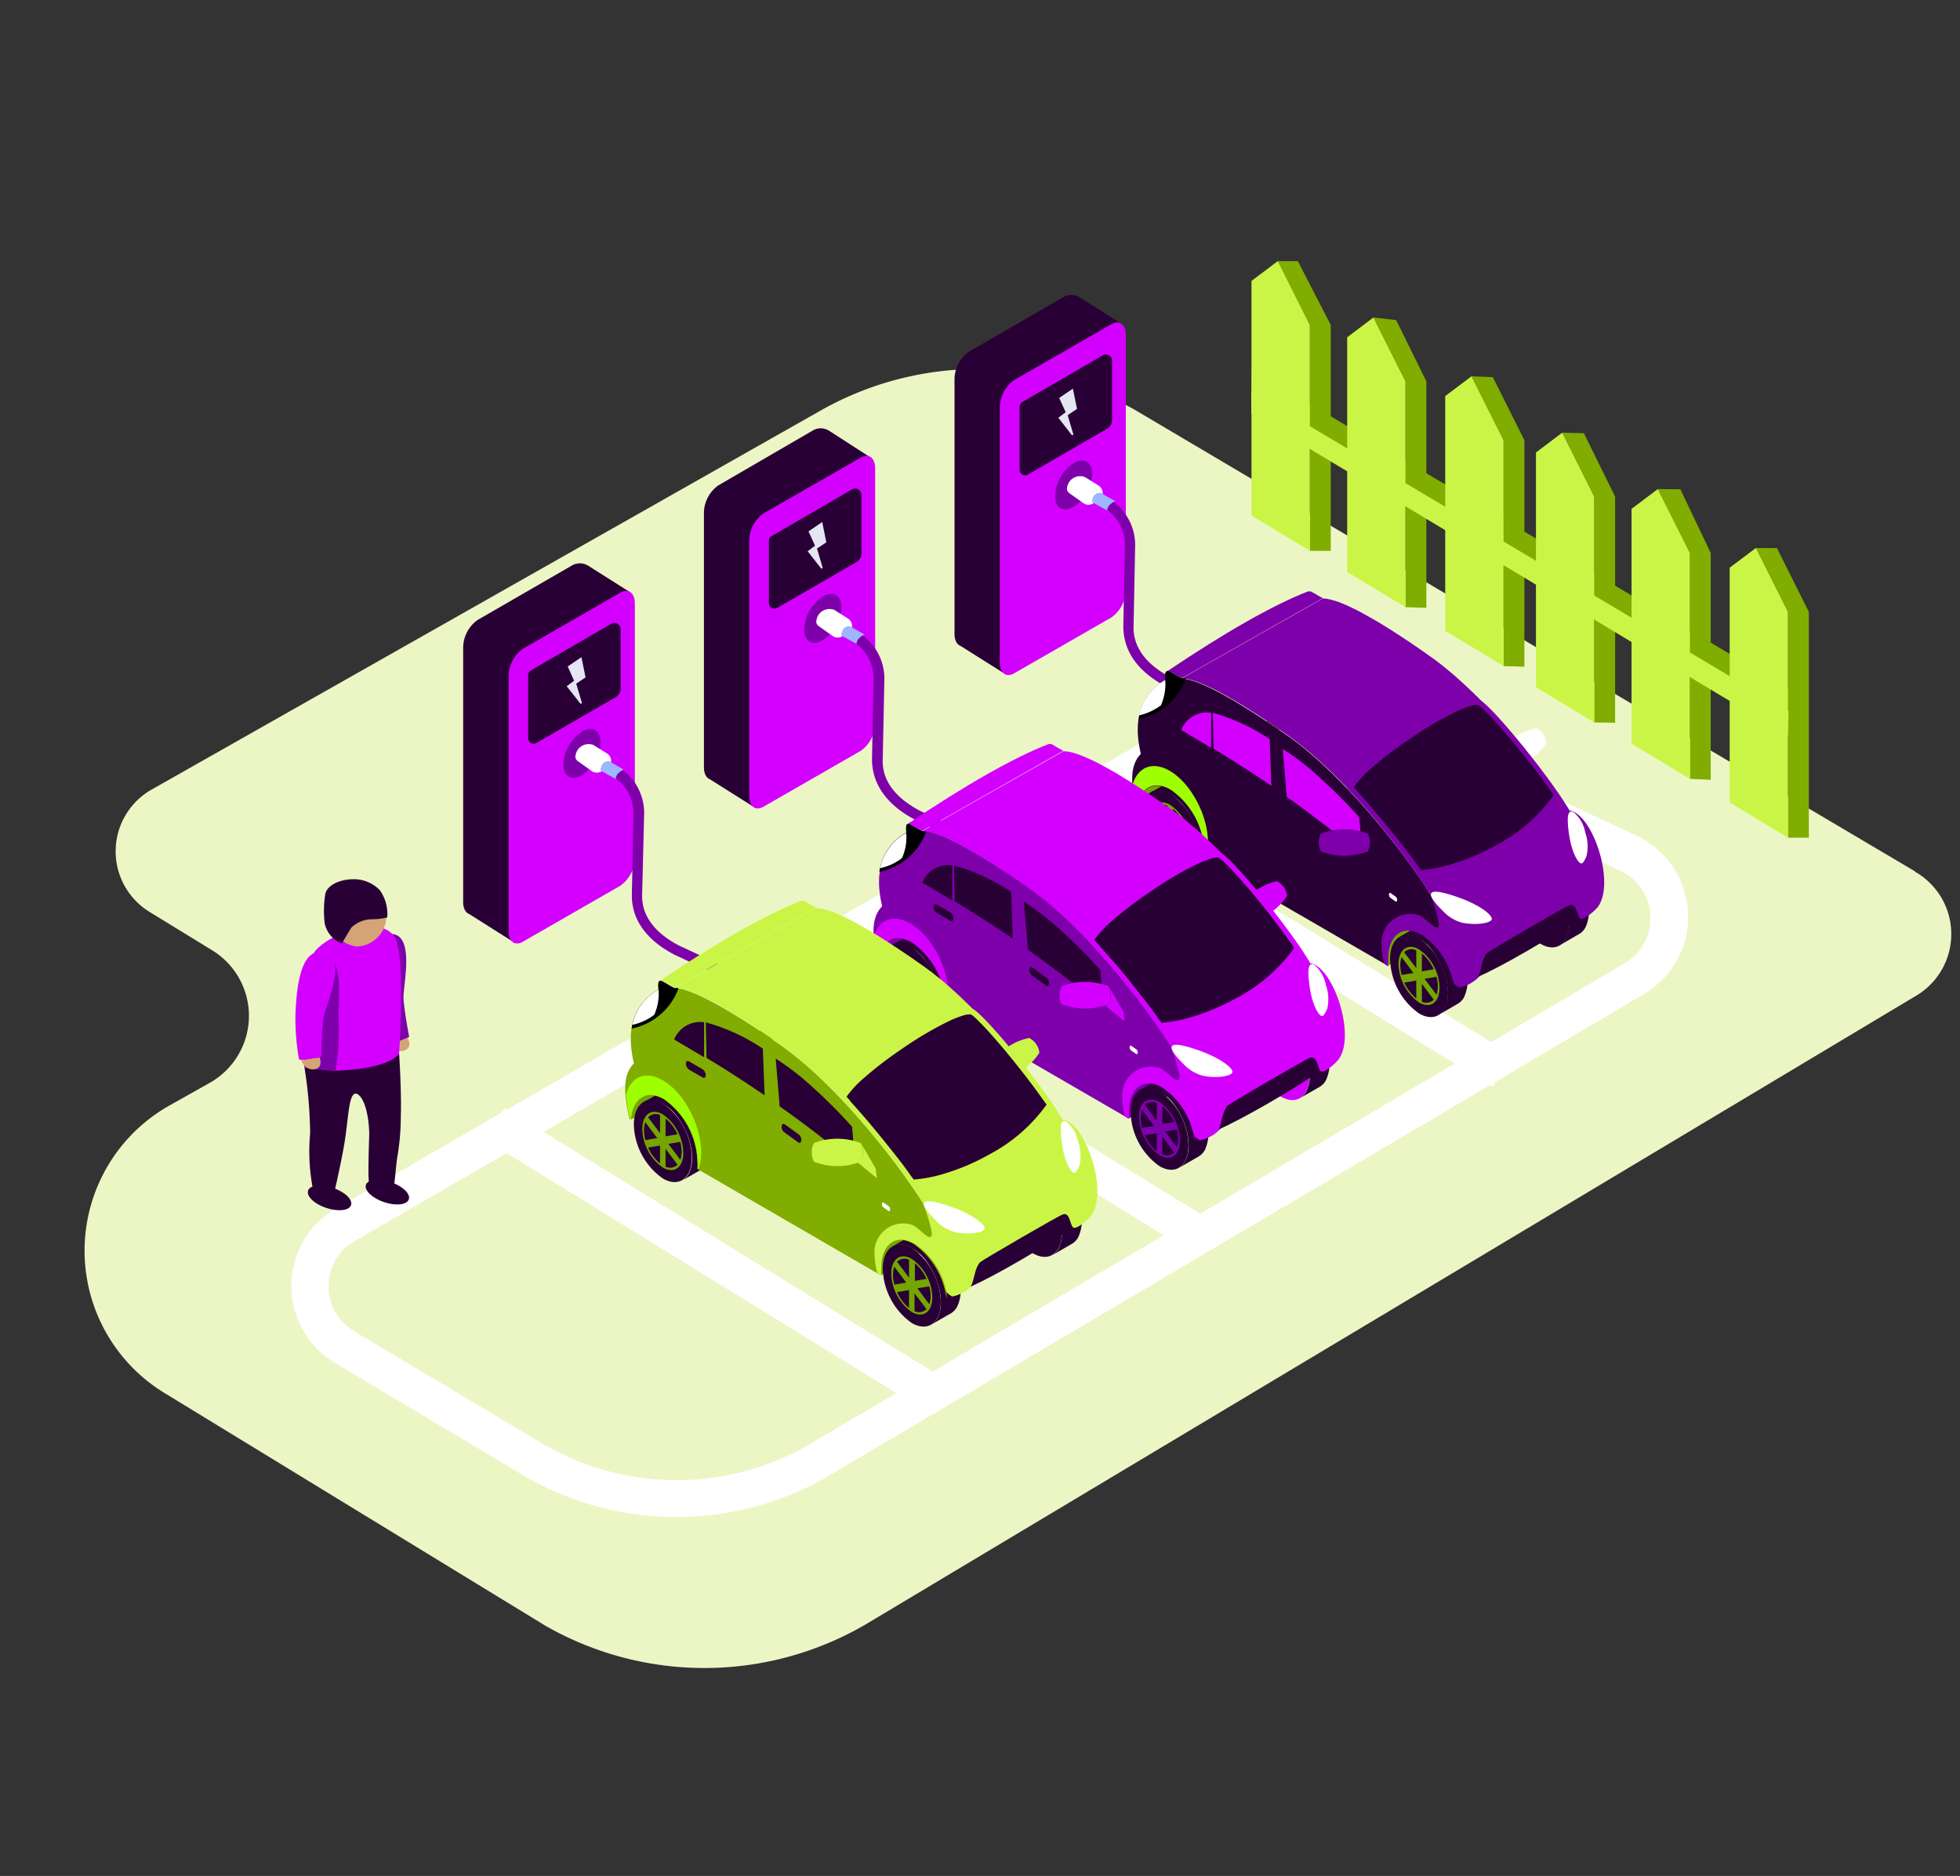 <svg id="Calque_1" data-name="Calque 1" xmlns="http://www.w3.org/2000/svg" viewBox="0 0 209.94 200.95"><rect x="0" y="0" width="209.94" height="200.95" fill="#333333" stroke="none"/><defs><style>.cls-1{fill:#ecf6c5}.cls-11,.cls-2{fill:#fff}.cls-21,.cls-3{fill:#80ad00}.cls-20,.cls-4{fill:#cbf546}.cls-5{fill:#d4a476}.cls-13,.cls-6{fill:#7e00aa}.cls-14,.cls-7{fill:#290035}.cls-18,.cls-8{fill:#d400ff}.cls-9{fill:#9db6fd}.cls-10{fill:#e4e6f3}.cls-11,.cls-12,.cls-13,.cls-14,.cls-15,.cls-16,.cls-17,.cls-18,.cls-19,.cls-20,.cls-21{fill-rule:evenodd}.cls-12{fill:#75a500}.cls-15{fill:#83ae00}.cls-17{fill:#9eff00}.cls-19{fill:#8c00b3}</style></defs><path class="cls-1" d="M205.09 93.32l-83.57-49.44a34.3 34.3 0 0 0-33.45 0l-71.8 40.68A7.61 7.61 0 0 0 16 97.67l6.67 4.09a8.23 8.23 0 0 1-.22 14.24l-4.3 2.42a17.85 17.85 0 0 0-.54 30.79l40.8 24.93a34.28 34.28 0 0 0 34.32-.14l112.48-67.32a7.68 7.68 0 0 0-.12-13.32z"/><path class="cls-2" transform="rotate(-58.37 76.475 134.84)" d="M74.47 107.26h4v55.16h-4z"/><path class="cls-2" transform="rotate(-58.37 106.013 118.5)" d="M104.02 90.92h4v55.16h-4z"/><path class="cls-2" transform="rotate(-58.37 137.443 100.268)" d="M135.45 72.69h4v55.16h-4z"/><path class="cls-2" d="M72.46 162.5A32.27 32.27 0 0 1 56 158l-20.1-12a9.6 9.6 0 0 1 .31-16.68l86.3-49.89a32.38 32.38 0 0 1 29.21-.91l23.57 11a9.6 9.6 0 0 1 .58 17.09l-87.69 51.82a32.29 32.29 0 0 1-15.72 4.07zm-34.53-19.9l20.1 12a28.34 28.34 0 0 0 28.16.41l87.68-51.73a5.61 5.61 0 0 0-.3-10L150 82.18a28.37 28.37 0 0 0-25.55.78l-86.3 49.88a5.6 5.6 0 0 0-.22 9.76z"/><path class="cls-3" d="M134.05 43.15l57.46 34.49.06-3.84-57.52-34.27v3.62z"/><path class="cls-3" d="M142.54 34.81l-3.52-6.83-2.15-.01 3.43 6.84V59l2.24.01v-24.2z"/><path class="cls-4" d="M136.87 27.97l-2.82 2.12v25.14L140.3 59V34.81l-3.43-6.84z"/><path class="cls-3" d="M152.78 40.85l-3.23-6.56-2.44-.28 3.43 6.84v24.19l2.24.07V40.85z"/><path class="cls-4" d="M147.11 34.01l-2.81 2.12v25.14l6.24 3.77V40.85l-3.43-6.84z"/><path class="cls-3" d="M163.28 47.16l-3.38-6.76-2.29-.09 3.44 6.85v24.19l2.23.07V47.16z"/><path class="cls-4" d="M157.61 40.31l-2.81 2.12v25.15l6.25 3.77V47.16l-3.44-6.85z"/><path class="cls-3" d="M173 53.2l-3.35-6.8-2.32-.05 3.43 6.85v24.19l2.24.03V53.2z"/><path class="cls-4" d="M167.33 46.35l-2.81 2.12v25.15l6.24 3.77V53.2l-3.43-6.85z"/><path class="cls-3" d="M183.24 59.24l-3.25-6.83-2.42-.02 3.44 6.85v24.19l2.23.1V59.24z"/><path class="cls-4" d="M177.57 52.39l-2.81 2.12v25.15l6.25 3.77V59.24l-3.44-6.85z"/><path class="cls-3" d="M193.75 65.54l-3.42-6.83-2.25-.01 3.43 6.84v24.19h2.24V65.54z"/><path class="cls-4" d="M188.08 58.7l-2.81 2.11v25.15l6.24 3.77V65.54l-3.43-6.84z"/><path class="cls-4" d="M134.05 44.33l57.46 34.5.06-2.65-57.55-34.27.03 2.42z"/><path class="cls-5" d="M41.78 111.84a1.28 1.28 0 0 0 1.53.69c1-.37.33-1.37.33-1.37z"/><path class="cls-6" d="M42.07 100.06c-3.19-.36-2.11 5.47-1.93 6.91a26.11 26.11 0 0 0 1.37 4.85c.07.26 2.32-.74 2.32-.74s-.51-2.67-.61-4.1c-.09-1.21 1.25-6.65-1.15-6.92z"/><path class="cls-7" d="M33 127.53c.2-.59 1.39-.72 2.66-.29s2.14 1.25 1.94 1.85-1.39.72-2.66.3-2.15-1.26-1.94-1.86zm6.19-.61c.2-.59 1.39-.73 2.66-.3s2.14 1.26 1.94 1.85-1.39.73-2.66.3-2.13-1.26-1.94-1.85z"/><path class="cls-7" d="M42.75 112.87s.27 4 .18 6.75a25.31 25.31 0 0 1-.34 4.11c-.25 1.45-.25 3.37-.62 3.92s-1.5.35-2.42-.93c-.19-.26 0-4.8 0-5.37-.12-3.16-1-4.15-1.41-4.2-.8-.1-.81 2.62-1.22 5.14s-1.28 6.15-1.28 6.15l-2.06-.77a21.08 21.08 0 0 1-.36-6.28 47.66 47.66 0 0 0-.6-7z"/><path class="cls-8" d="M42.21 100.26c1.28 1.66.54 12.61.54 12.61s-.87 1.51-6 1.78a6.27 6.27 0 0 1-4.14-1s-.16-10.08 1.12-11.74 6.65-4.03 8.48-1.65z"/><path class="cls-6" d="M33.43 103.18l1.28-.76c2.08.39 1.56 4.11 1.54 6.41a27.53 27.53 0 0 1-.3 5.84 15.79 15.79 0 0 1-3.36-.33c0-.77-.17-4.86.07-8.11a24.81 24.81 0 0 1 .51-3z"/><path class="cls-5" d="M32.27 113.55a1.3 1.3 0 0 0 1.37 1c1.06-.16.59-1.28.59-1.28z"/><path class="cls-8" d="M34.93 102.07c-3.06-1-3.17 4.92-3.28 6.38a25.57 25.57 0 0 0 .37 5c0 .27 2.42-.26 2.42-.26s0-2.72.22-4.14c.15-1.18 2.56-6.24.27-6.98z"/><path class="cls-5" d="M41.39 98a3.29 3.29 0 0 1-3.17 3.39 3.52 3.52 0 0 1 .23-7A3.28 3.28 0 0 1 41.39 98z"/><path class="cls-7" d="M36.61 101.07l1-1.68a3.24 3.24 0 0 1 2.17-.92 6.66 6.66 0 0 0 1.7-.2 4.44 4.44 0 0 0-.79-2.91 3.9 3.9 0 0 0-2.49-1.17c-1.51-.1-3.2.52-3.37 1.65a11.48 11.48 0 0 0-.05 3.08 3 3 0 0 0 1.83 2.15zm67.17-63.4l10.06-5.81a1.67 1.67 0 0 1 1.82 0l4.43 2.81-4.35 13.28v12.16a3.68 3.68 0 0 1-1.53 2.89L110 65.46l-2.23 6.81-4.88-3.08c-.39-.14-.65-.6-.65-1.29V40.59a3.66 3.66 0 0 1 1.54-2.92z"/><path class="cls-8" d="M108.62 72.13l10.44-6a3.67 3.67 0 0 0 1.53-2.92V35.88c0-1.13-.69-1.65-1.53-1.16l-10.44 6a3.69 3.69 0 0 0-1.53 2.93V71c0 1.09.69 1.61 1.53 1.13z"/><path class="cls-7" d="M110.09 50.84l8.47-4.9a1.11 1.11 0 0 0 .56-1v-6.3a.67.67 0 0 0-1-.58l-8.61 5a.6.6 0 0 0-.3.52v6.74a.6.6 0 0 0 .88.52z"/><path class="cls-6" d="M135.87 78.65l.49-1-11-5.12c-1.83-.95-4-2.66-3.94-5.41l.17-8.81a5.77 5.77 0 0 0-3.47-5.22L116.11 52l-.54 1 2.08 1.09a4.66 4.66 0 0 1 2.84 4.16l-.17 8.82c0 2.65 1.53 4.88 4.57 6.46z"/><path class="cls-6" d="M113 53.13c0 1.29.91 1.81 2 1.16a4.49 4.49 0 0 0 2-3.52c0-1.29-.91-1.81-2-1.16a4.47 4.47 0 0 0-2 3.52z"/><path class="cls-2" d="M117.65 52l-1.42-.89a1.41 1.41 0 0 0-1.93 1.11.57.57 0 0 0 .23.6l1.55 1.1a.9.9 0 0 0 1 0l.59-.32a.94.94 0 0 0-.02-1.6z"/><path class="cls-9" d="M117.89 52.79l1.55.89s-.88.38-.84 1l-1.65-.9s.05-1.07.94-.99z"/><path class="cls-10" d="M113.45 42.63l1.47-1 .44 2.17-1 .67.59 2a.1.1 0 0 1-.18.09l-1.41-1.81.79-.6z"/><path class="cls-11" d="M164.55 78a2 2 0 0 1 .75.65 2 2 0 0 1 .35.93 6.17 6.17 0 0 1-1.8 1.82 6.29 6.29 0 0 1-2.34 1 2 2 0 0 1-.75-.65 2.11 2.11 0 0 1-.35-.93 6.28 6.28 0 0 1 1.8-1.82 6.36 6.36 0 0 1 2.34-1z"/><path class="cls-12" d="M123.15 84.35l15.12-8.57-.12.07-.12.08-.11.09-.11.1-.1.11-.09.11-.09.13-.09.14-.07.14-.07.15-.06.17-.06.17-.05.18-.04.18-.03.2-.03.2-.02.21-15.12 8.57.02-.21.03-.2.03-.2.04-.19.05-.17.06-.18.06-.16.07-.15.08-.15.08-.13.09-.13.09-.11.11-.11.1-.1.11-.09.12-.08.12-.07zm26.64 15.55l15.12-8.57-.13.08-.12.1-.11.1-.11.11-.1.13-.09.13-.09.15-.07.15-.08.16-.06.18-.06.18-.05.19-.04.2-.03.22-.02.21-.01.23-.01.24v.15l.01.05v.19l.01.05v.11l.01.05v.04l.01.06.01.05v.05l-15.12 8.56v-.04l-.01-.06v-.05l-.01-.05v-.05l-.01-.05v-.1l-.01-.05v-.58l.01-.23.03-.22.03-.21.04-.2.05-.19.05-.18.07-.18.07-.16.08-.16.08-.14.1-.13.1-.13.1-.11.11-.1.12-.1.13-.08z"/><path class="cls-13" d="M125 71.92c6.24-4.19 11.32-7.1 15.11-8.57h.29l.13.07.15.08.17.1.19.11.2.12.22.12.24.12-15.11 8.57-.24-.12-.23-.12-.2-.12-.18-.11-.17-.1-.17-.07-.13-.07h-.21z"/><path class="cls-14" d="M123.38 84.82l2.11-1.22a1.56 1.56 0 0 1 .76-.16 2.73 2.73 0 0 1 1.21.38 6.33 6.33 0 0 1 2.2 2.45 8 8 0 0 1 .84 2.53 4.1 4.1 0 0 1-.31 2.54 1.77 1.77 0 0 1-.64.69l-2.11 1.22.1-.07a1.93 1.93 0 0 0 .61-.75 3.82 3.82 0 0 0 .3-1.57 6.71 6.71 0 0 0-.45-2.34 8.24 8.24 0 0 0-1.17-2.14 4.89 4.89 0 0 0-2-1.57 1.91 1.91 0 0 0-1.39 0z"/><path class="cls-14" d="M125.35 85a7.34 7.34 0 0 1 3.1 5.82c0 2.22-1.39 3.22-3.1 2.22a7.31 7.31 0 0 1-3.1-5.81c0-2.23 1.39-3.18 3.1-2.23z"/><path class="cls-12" d="M125.35 86.22c-1.21-.7-2.19 0-2.19 1.57a5.19 5.19 0 0 0 2.19 4.12c1.21.7 2.2 0 2.2-1.57a5.18 5.18 0 0 0-2.2-4.12zm.3.43a4.65 4.65 0 0 1 1.28 1.7l-1.28.22v-1.92zm1.57 2.54a4.19 4.19 0 0 1 .14 1 2.58 2.58 0 0 1-.14.88l-1.28-1.7 1.28-.22zm-.29 2.41a1.11 1.11 0 0 1-1.28.22V89.9l1.28 1.7zm-1.88-.13a4.68 4.68 0 0 1-1.28-1.7l1.28-.21v1.91zm-1.57-2.53a4.26 4.26 0 0 1-.14-1 2.54 2.54 0 0 1 .14-.88l1.28 1.7-1.28.22zm1.57-2.63v1.91l-1.28-1.69a1.12 1.12 0 0 1 1.28-.22z"/><path class="cls-14" d="M165 93.05a7.34 7.34 0 0 1 3.1 5.82c0 2.22-1.39 3.22-3.1 2.23a7.34 7.34 0 0 1-3.1-5.82c-.05-2.22 1.34-3.22 3.1-2.23z"/><path class="cls-15" d="M165 94.23c-1.21-.7-2.2 0-2.2 1.57a5.2 5.2 0 0 0 2.2 4.12c1.21.7 2.19 0 2.19-1.57a5.17 5.17 0 0 0-2.19-4.12zm.3.43a4.65 4.65 0 0 1 1.28 1.7l-1.28.22v-1.92zm1.57 2.54a4.19 4.19 0 0 1 .14 1 2.58 2.58 0 0 1-.14.88l-1.28-1.7 1.28-.22zm-.29 2.41a1.11 1.11 0 0 1-1.28.22v-1.92l1.28 1.7zm-1.88-.13a4.49 4.49 0 0 1-1.28-1.7l1.28-.21v1.91zM163.08 97a4.19 4.19 0 0 1-.14-1 2.58 2.58 0 0 1 .14-.88l1.28 1.7-1.28.22zm1.57-2.63v1.92l-1.28-1.7a1.11 1.11 0 0 1 1.28-.27z"/><path class="cls-15" d="M165 96.61a.85.85 0 0 1 .35.67c0 .25-.15.37-.35.25a.82.82 0 0 1-.36-.66c-.05-.26.11-.37.36-.26zm0-.5a.26.26 0 0 1 .11.21c0 .08-.05.12-.11.08a.27.27 0 0 1-.11-.21c-.05-.08 0-.12.11-.08zm0 1.64a.27.27 0 0 1 .11.21c0 .08-.05.12-.11.08a.26.26 0 0 1-.11-.21c-.05-.08 0-.12.11-.08zm.6-.75v.18c0 .01-.13 0-.16-.14s0-.17 0-.18.13.02.16.14zm-1.1.15v.18c0 .01-.13-.06-.16-.15s0-.16 0-.17.13.05.16.14zm1.1.78h-.16a.25.25 0 0 1 0-.23h.16a.23.23 0 0 1 0 .23zm-1.1-1.45h-.16a.23.23 0 0 1 0-.22c0-.06.1 0 .16 0a.25.25 0 0 1 0 .22zm.75-1.3v1.4l.93-.16a3.58 3.58 0 0 0-.93-1.24zm1.23 2.08l-.94.16.94 1.24a2.08 2.08 0 0 0 .09-.65 3.27 3.27 0 0 0-.09-.75zm-.3 1.89a.87.87 0 0 1-.93.16v-1.4l.93 1.24zm-1.53-.15v-1.4l-.93.16a3.68 3.68 0 0 0 .93 1.24zm-1.23-2.08l.94-.16-.94-1.24a2.06 2.06 0 0 0-.09.64 3.35 3.35 0 0 0 .09.76zm1.23-2v1.4l-.93-1.32a.87.87 0 0 1 .93-.16z"/><path class="cls-14" d="M163 92.83l2.12-1.22a1.65 1.65 0 0 1 .76-.16 2.62 2.62 0 0 1 1.21.39 6.1 6.1 0 0 1 2.19 2.45 8 8 0 0 1 .85 2.52 4.25 4.25 0 0 1-.31 2.54 1.8 1.8 0 0 1-.65.69l-2.11 1.22.11-.07a1.91 1.91 0 0 0 .6-.75 3.67 3.67 0 0 0 .31-1.57 7.2 7.2 0 0 0-.45-2.34 8 8 0 0 0-1.17-2.13 4.84 4.84 0 0 0-2-1.57 1.83 1.83 0 0 0-1.38 0zm-11 7.69a7.33 7.33 0 0 1 3.1 5.82c0 2.22-1.39 3.22-3.1 2.22a7.31 7.31 0 0 1-3.1-5.82c-.02-2.22 1.37-3.21 3.1-2.22z"/><path class="cls-12" d="M152 101.7c-1.21-.71-2.2 0-2.2 1.57a5.21 5.21 0 0 0 2.2 4.12c1.21.7 2.19 0 2.19-1.58a5.17 5.17 0 0 0-2.19-4.11zm.3.43a4.63 4.63 0 0 1 1.27 1.7l-1.27.22v-1.92zm1.57 2.54a4.19 4.19 0 0 1 .14 1 2.58 2.58 0 0 1-.14.88l-1.28-1.7 1.28-.22zm-.3 2.41a1.1 1.1 0 0 1-1.27.22v-1.92l1.27 1.7zm-1.87-.13a4.57 4.57 0 0 1-1.28-1.7l1.28-.21V107zm-1.57-2.54a3.7 3.7 0 0 1-.14-1 2.32 2.32 0 0 1 .14-.88l1.27 1.7-1.27.21zm1.57-2.62v1.91l-1.3-1.7a1.13 1.13 0 0 1 1.28-.21z"/><path class="cls-14" d="M150 100.3l2.11-1.22a1.59 1.59 0 0 1 .77-.16 2.73 2.73 0 0 1 1.21.38 6.23 6.23 0 0 1 2.19 2.45 8 8 0 0 1 .85 2.53 4.25 4.25 0 0 1-.31 2.54 1.8 1.8 0 0 1-.65.69l-2.11 1.22.11-.07a2 2 0 0 0 .6-.75 3.67 3.67 0 0 0 .31-1.57 7.2 7.2 0 0 0-.45-2.34 8.28 8.28 0 0 0-1.18-2.14 4.72 4.72 0 0 0-1.95-1.56 1.83 1.83 0 0 0-1.38 0z"/><path class="cls-13" d="M126.57 72.68l15.11-8.57.21.01.22.02.23.05.25.05.26.08.28.08.29.1.3.12.32.13.32.14.34.16.34.17.36.17.36.19.37.21.38.21.39.22.4.23.4.23.4.25.41.25.42.26.42.27.42.27.43.28.43.29.43.28.43.3.43.29.43.3.43.3.43.31.46.32.46.35.46.36.46.38.47.39.48.41.47.43.47.43.48.45.48.46.48.47.47.49.48.49.48.5.47.51.47.52.47.52.47.53.46.54.46.54.45.55.45.55.44.55.44.55.43.56.42.55.42.56.4.55.4.56.39.55.38.55.37.54.21.31.2.31.19.3.19.3.18.3.18.3.16.29.16.3.16.3.14.29.14.3.14.31.13.31.12.31.11.32.11.32.1.33.09.34.08.34.08.36.07.36.07.37.05.39.05.39.05.41.03.42.03.44.01.31-15.11 8.75v-.04l-.02-.45-.02-.44-.04-.42-.04-.41-.05-.39-.06-.39-.06-.37-.08-.36-.07-.36-.09-.34-.09-.34-.1-.33-.11-.32-.11-.32-.12-.31-.13-.31-.13-.31-.14-.3-.15-.3-.15-.29-.17-.3-.16-.3-.18-.29-.18-.3-.18-.3-.2-.3-.2-.31-.2-.31-.37-.54-.38-.55-.39-.55-.4-.56-.41-.55-.41-.56-.43-.55-.43-.56-.43-.55-.45-.55-.44-.55-.46-.55-.46-.54-.46-.54-.46-.53-.47-.52-.48-.52-.47-.51-.47-.5-.48-.49-.48-.49-.48-.47-.47-.46-.48-.45-.48-.44-.47-.42-.47-.41-.47-.39-.47-.38-.46-.36-.46-.35-.45-.33-.43-.3-.43-.3-.44-.3-.43-.3-.43-.29-.43-.29-.43-.28-.42-.28-.43-.27-.42-.27-.41-.26-.41-.25-.41-.25-.4-.23-.4-.23-.38-.23-.38-.2-.38-.21-.36-.19-.35-.18-.35-.16-.34-.16-.32-.14-.32-.13-.3-.12-.29-.1-.27-.09-.27-.07-.25-.06-.23-.04-.22-.02-.2-.01z"/><path class="cls-14" d="M148.65 103.45L129 92.07a4.31 4.31 0 0 0 0-.74 8.43 8.43 0 0 0-3.58-6.71c-1.87-1.09-3.41-.11-3.57 2.18l-.14-.12c-.47-2.3-.86-4.56.49-5.92-1-4.24.37-6.58 2.61-7.9-.15-1.6.38-.8 1.72-.16 2.09 0 6.94 3 11.53 6.21 4.81 3.41 10.5 9.93 14.39 15.72 2.23 3.33 3.38 5.85 3.24 11.42a8.42 8.42 0 0 0-3.53-5.94c-2-1.15-3.59 0-3.59 2.57a7.31 7.31 0 0 0 0 .8z"/><path class="cls-16" d="M122 77a5.6 5.6 0 0 1 2.88-4.19c-.15-1.6.38-.8 1.72-.16h.39a1 1 0 0 0 0 .1A6.75 6.75 0 0 1 122 77z"/><path class="cls-11" d="M122 76.63a5.61 5.61 0 0 1 2.81-3.79 5.59 5.59 0 0 1-.46 2.71 6.06 6.06 0 0 1-2.35 1.08z"/><path class="cls-17" d="M125.29 82.57c-1.87-1.08-3.44-.39-4 1.53a20.86 20.86 0 0 0 .41 2.56l.11.09c.16-2.28 1.69-3.26 3.57-2.17a8.43 8.43 0 0 1 3.62 6.73 4.31 4.31 0 0 1 0 .74l.09.05a5 5 0 0 0 .3-1.83c.01-2.92-1.83-6.38-4.1-7.7z"/><path class="cls-18" d="M129.73 76.34v3.76l-3.21-1.91a3 3 0 0 1 3.18-1.85zm.26 3.89l-.08-3.87a21 21 0 0 1 6.09 2.82l.18 5c-2.23-1.53-4.52-2.95-6.22-4zm7.41 0a27.91 27.91 0 0 1 2.83 2.07 57.76 57.76 0 0 1 5.35 5.22c.14 1.2.18 2.52.25 3.71a1.48 1.48 0 0 0 0 .21c-2.2-1.73-5.06-4-8-6.08z"/><path class="cls-14" d="M129.58 81.39l-1.47-.85c-.18-.11-.33 0-.33.25a.81.81 0 0 0 .33.63l1.47.84c.18.11.32 0 .32-.24a.76.76 0 0 0-.32-.63zm10.31 7l-1.53-1.11c-.15-.12-.3 0-.32.2a.77.77 0 0 0 .25.62l1.53 1.11c.16.11.3 0 .32-.21a.75.75 0 0 0-.25-.61z"/><path class="cls-11" d="M149.5 96.05l-.53-.38c-.09-.07-.18 0-.19.13a.42.42 0 0 0 .15.37l.53.38c.09.06.18 0 .19-.13a.44.44 0 0 0-.15-.37z"/><path class="cls-13" d="M153.09 95.53a18.66 18.66 0 0 1 .91 2.79c.36 1.33-.12 1.25-1 .45a8 8 0 0 0-.9-.69 3.08 3.08 0 0 0-4.12 3 8.29 8.29 0 0 0 .3 2.18l.42.25a7.31 7.31 0 0 1 0-.8c0-2.57 1.61-3.72 3.59-2.57a8 8 0 0 1 3.19 4.4c.27.83.09.76.78 1.23a.11.11 0 0 0 .08 0 4 4 0 0 0 2.09-1.14c.3-.5.34-2 1-2.56.23-.22 8.61-5.07 8.84-5.11.63-.12.67 1.28 1 1.44s1.26-.58 1.73-1.08c2.13-2.28-.22-9.79-2.73-10.47-.67-.18-15.74 7.47-15.18 8.68z"/><path class="cls-14" d="M158.3 104.65c1.21-.54 3.11-1.53 5.25-2.77s4.4-2.64 5.61-3.5c0 0 .11.07 0 0s-.33-1.56-1-1.44c-.23 0-8.61 4.89-8.84 5.11-.63.61-.67 2.06-1 2.56z"/><path class="cls-13" d="M144.31 84.43A76.78 76.78 0 0 1 153 95.49c4.46.73 13.44-3.68 15.09-8.68-1.65-3-7.83-10.69-9.49-11.78s-12.96 6.46-14.29 9.4z"/><path class="cls-14" d="M145 84.33a11.67 11.67 0 0 1 1.93-2.07 41 41 0 0 1 3.92-3 38.18 38.18 0 0 1 4.84-2.89 10.72 10.72 0 0 1 1.82-.75 2.35 2.35 0 0 1 .82-.11 6.46 6.46 0 0 1 .84.73c.44.43.86.89 1.27 1.35a80.22 80.22 0 0 1 3.12 3.74c.83 1 1.65 2.13 2.43 3.22l.43.62a17.61 17.61 0 0 1-6.12 5.34 23.33 23.33 0 0 1-5.32 2.2 14.51 14.51 0 0 1-2.79.49l-.27-.38c-.68-1-1.39-1.88-2.11-2.8q-1.52-1.92-3.12-3.78c-.4-.46-.8-.92-1.21-1.37z"/><path class="cls-11" d="M154.57 97.6c-2.66-2.61-.8-2.34 1.65-1.47 2.28.8 3.62 1.88 3.57 2.32s-1.74.71-3.25.37a4.37 4.37 0 0 1-1.97-1.22zM168.55 87c-.71-.34-.71.7-.5 2.29.27 2 1 3.23 1.35 3.2.14 0 .35-.33.54-.79a4.6 4.6 0 0 0-.14-2.53 3.68 3.68 0 0 0-1.25-2.17z"/><path class="cls-13" d="M141.5 89.29a2 2 0 0 0 0 1.92 7 7 0 0 0 5 0 2 2 0 0 0 0-1.92 7 7 0 0 0-5 0z"/><path class="cls-14" d="M146.54 89.29l1.57 2.71.14 1.06-2.07-1.72a3 3 0 0 0 .36-.14 2 2 0 0 0 0-1.92z"/><path class="cls-7" d="M76.93 52L87 46.15a1.67 1.67 0 0 1 1.82 0L93.24 49l-4.35 13.23V74.4a3.68 3.68 0 0 1-1.53 2.92l-4.2 2.42-2.23 6.82-4.88-3.08c-.39-.14-.65-.6-.65-1.29V54.88A3.67 3.67 0 0 1 76.93 52z"/><path class="cls-8" d="M81.77 86.42l10.44-6a3.67 3.67 0 0 0 1.53-2.92V50.16c0-1.12-.69-1.64-1.53-1.15L81.77 55a3.68 3.68 0 0 0-1.52 3v27.26c0 1.12.68 1.64 1.52 1.16z"/><path class="cls-7" d="M83.24 65.12l8.47-4.89a1.11 1.11 0 0 0 .56-1V53a.67.67 0 0 0-1-.58l-8.61 5a.58.58 0 0 0-.3.51v6.75a.59.59 0 0 0 .88.44z"/><path class="cls-6" d="M109 92.94l.49-1-11-5.11c-1.83-1-4-2.66-3.94-5.41l.18-8.82a5.79 5.79 0 0 0-3.48-5.21l-2.06-1.09-.54 1 2.08 1.08a4.68 4.68 0 0 1 2.84 4.17l-.17 8.82C93.42 84 95 86.23 98 87.8z"/><path class="cls-6" d="M86.13 67.41c0 1.3.91 1.82 2 1.17a4.52 4.52 0 0 0 2-3.52c0-1.29-.92-1.81-2-1.16a4.47 4.47 0 0 0-2 3.51z"/><path class="cls-2" d="M90.8 66.24l-1.42-.9a1.41 1.41 0 0 0-1.93 1.12.57.57 0 0 0 .23.6l1.55 1.1a1 1 0 0 0 1 0l.6-.33a.93.93 0 0 0-.03-1.59z"/><path class="cls-9" d="M91.05 67.08l1.54.89s-.88.38-.84 1l-1.65-.9s.02-1.07.95-.99z"/><path class="cls-10" d="M86.6 56.92l1.47-1 .44 2.17-1 .67.59 2a.1.1 0 0 1-.18.09l-1.41-1.8.79-.6z"/><path class="cls-7" d="M51.14 66.42l10.06-5.81a1.69 1.69 0 0 1 1.82 0l4.43 2.8L63.1 76.7v12.16a3.67 3.67 0 0 1-1.53 2.92l-4.2 2.43-2.23 6.79-4.88-3.09c-.39-.14-.65-.6-.65-1.29V69.35a3.69 3.69 0 0 1 1.53-2.93z"/><path class="cls-8" d="M56 100.88l10.44-6A3.68 3.68 0 0 0 68 91.94V64.63c0-1.12-.69-1.64-1.53-1.16L56 69.5a3.66 3.66 0 0 0-1.52 2.92v27.31c-.02 1.12.66 1.64 1.52 1.15z"/><path class="cls-7" d="M57.45 79.59l8.47-4.89a1.11 1.11 0 0 0 .56-1v-6.3a.68.68 0 0 0-1-.59l-8.61 5a.57.57 0 0 0-.3.51v6.75a.59.59 0 0 0 .88.52z"/><path class="cls-6" d="M83.23 107.4l.49-1-11-5.12c-1.83-.95-4-2.66-3.94-5.4L69 87a5.82 5.82 0 0 0-3.48-5.22l-2.06-1.08-.54 1L65 82.83A4.67 4.67 0 0 1 67.85 87l-.17 8.82c-.05 2.64 1.53 4.87 4.57 6.45z"/><path class="cls-6" d="M60.34 81.88c0 1.29.91 1.81 2 1.16a4.46 4.46 0 0 0 2-3.51c0-1.3-.91-1.82-2-1.17a4.49 4.49 0 0 0-2 3.52z"/><path class="cls-2" d="M65 80.7l-1.42-.89a1.41 1.41 0 0 0-1.93 1.11.56.56 0 0 0 .23.6l1.55 1.11a1 1 0 0 0 1 0l.6-.33a.94.94 0 0 0-.03-1.6z"/><path class="cls-9" d="M65.26 81.54l1.54.9s-.88.37-.84 1l-1.65-.9s.02-1.07.95-1z"/><path class="cls-10" d="M60.81 71.39l1.47-1 .44 2.17-1 .67.59 2a.1.1 0 0 1-.18.09l-1.43-1.81.79-.59z"/><path class="cls-18" d="M136.77 94.39a2 2 0 0 1 .75.65 2 2 0 0 1 .35.93 7 7 0 0 1-4.14 2.87 2.13 2.13 0 0 1-.75-.65 2.16 2.16 0 0 1-.35-.93 6 6 0 0 1 1.81-1.82 6.26 6.26 0 0 1 2.33-1.05z"/><path class="cls-13" d="M95.38 100.71l15.11-8.57-.12.07-.12.08-.11.09-.11.1-.1.1-.09.12-.09.13-.08.13-.08.15-.07.15-.06.16-.06.17-.05.18-.04.19-.03.19-.03.21-.02.21-15.12 8.57.02-.21.03-.21.03-.19.04-.19.05-.18.06-.17.06-.16.07-.15.08-.15.08-.13.09-.13.1-.12.1-.1.1-.1.12-.09.11-.08.13-.07zm26.63 15.55l15.12-8.57-.13.08-.12.09-.11.11-.11.11-.1.12-.09.14-.09.14-.07.16-.08.16-.06.17-.06.19-.05.19-.03.2-.04.21-.02.22-.01.23-.01.23v.15l.01.05v.15l.01.05v.1l.01.05v.05l.01.05v.05l.01.05v.05l-15.11 8.57-.01-.05-.01-.05v-.05l-.01-.05v-.1l-.01-.05v-.05l-.01-.05v-.58l.01-.23.03-.22.03-.21.04-.2.05-.19.05-.19.07-.17.07-.16.08-.16.08-.14.1-.14.1-.12.1-.12.12-.1.12-.09.12-.08z"/><path class="cls-18" d="M97.2 88.27c6.24-4.19 11.32-7.09 15.11-8.57h.29l.14.06.15.09.16.1.19.11.2.12.22.12.24.12L98.79 89l-.24-.12-.22-.12-.21-.12-.18-.11-.17-.1-.15-.09-.13-.06h-.21z"/><path class="cls-14" d="M95.6 101.17l2.11-1.17a1.57 1.57 0 0 1 .77-.16 2.57 2.57 0 0 1 1.2.38 6.33 6.33 0 0 1 2.2 2.45 8.05 8.05 0 0 1 .84 2.52 4.13 4.13 0 0 1-.31 2.55 1.84 1.84 0 0 1-.64.69l-2.11 1.22.11-.07a2 2 0 0 0 .6-.76 3.77 3.77 0 0 0 .3-1.56 7 7 0 0 0-.44-2.35 8.38 8.38 0 0 0-1.18-2.13 4.83 4.83 0 0 0-2-1.57 1.93 1.93 0 0 0-1.38 0z"/><path class="cls-14" d="M97.57 101.4a7.3 7.3 0 0 1 3.1 5.82c0 2.22-1.38 3.21-3.1 2.22a7.33 7.33 0 0 1-3.1-5.82c0-2.22 1.39-3.21 3.1-2.22z"/><path class="cls-13" d="M97.57 102.58c-1.21-.71-2.19 0-2.19 1.57a5.2 5.2 0 0 0 2.19 4.12c1.21.7 2.2 0 2.2-1.58a5.18 5.18 0 0 0-2.2-4.11zm.3.43a4.57 4.57 0 0 1 1.28 1.7l-1.28.22V103zm1.58 2.54a4.19 4.19 0 0 1 .14 1 2.48 2.48 0 0 1-.14.87l-1.28-1.7 1.28-.21zm-.3 2.41a1.13 1.13 0 0 1-1.28.21v-1.91l1.28 1.7zm-1.88-.13a4.55 4.55 0 0 1-1.27-1.7l1.27-.21v1.91zm-1.57-2.54a4.19 4.19 0 0 1-.14-1 2.52 2.52 0 0 1 .14-.87l1.28 1.7-1.28.21zm1.57-2.62v1.91l-1.27-1.7a1.11 1.11 0 0 1 1.27-.21z"/><path class="cls-18" d="M137.17 109.41a7.33 7.33 0 0 1 3.1 5.82c0 2.22-1.39 3.22-3.1 2.22a7.33 7.33 0 0 1-3.1-5.82c0-2.22 1.39-3.21 3.1-2.22z"/><path class="cls-19" d="M137.17 110.59c-1.21-.71-2.19 0-2.19 1.57a5.2 5.2 0 0 0 2.19 4.12c1.21.7 2.2 0 2.2-1.58a5.18 5.18 0 0 0-2.2-4.11zm.3.43a4.57 4.57 0 0 1 1.28 1.7l-1.28.22V111zm1.57 2.54a4.19 4.19 0 0 1 .14 1 2.48 2.48 0 0 1-.14.87l-1.28-1.69 1.28-.22zm-.29 2.41a1.13 1.13 0 0 1-1.28.21v-1.91l1.28 1.7zm-1.88-.13a4.57 4.57 0 0 1-1.28-1.7l1.28-.21v1.91zm-1.57-2.54a4.19 4.19 0 0 1-.14-1 2.52 2.52 0 0 1 .14-.87l1.28 1.7-1.28.21zm1.57-2.62v1.91l-1.28-1.7a1.13 1.13 0 0 1 1.28-.21z"/><path class="cls-19" d="M137.17 113a.83.83 0 0 1 .36.67c0 .25-.16.36-.36.25a.81.81 0 0 1-.35-.66c0-.26.18-.4.35-.26zm0-.54a.28.28 0 0 1 .11.22c0 .08-.05.11-.11.08a.28.28 0 0 1-.11-.22c0-.08.05-.11.11-.08zm0 1.65a.26.26 0 0 1 .11.21c0 .08-.05.12-.11.08a.27.27 0 0 1-.11-.21c0-.08.05-.12.11-.08zm.65-.79v.18c0 .01-.13-.06-.16-.14s0-.17 0-.18.13.05.16.14zm-1.1.19v.17c0 .01-.13-.05-.16-.14s0-.17 0-.18.13.06.16.15zm1.1.78h-.16a.23.23 0 0 1 0-.22h.16a.23.23 0 0 1 0 .22zm-1.1-1.46h-.15a.24.24 0 0 1 0-.23h.16a.23.23 0 0 1-.01.23zm.75-1.29v1.4l.93-.16a3.49 3.49 0 0 0-.93-1.24zm1.23 2.08l-.94.16.94 1.24a2.13 2.13 0 0 0 .09-.65 3.27 3.27 0 0 0-.09-.75zm-.3 1.89a.87.87 0 0 1-.93.16v-1.4l.93 1.24zm-1.53-.18v-1.4l-.93.15a3.62 3.62 0 0 0 .93 1.25zm-1.23-2.09l.94-.15-.94-1.24a2.06 2.06 0 0 0-.09.64 3.2 3.2 0 0 0 .09.75zm1.23-2v1.4l-.93-1.24a.89.89 0 0 1 .93-.21z"/><path class="cls-14" d="M135.21 109.19l2.12-1.22a1.53 1.53 0 0 1 .76-.16 2.61 2.61 0 0 1 1.21.38 6.23 6.23 0 0 1 2.19 2.45 7.8 7.8 0 0 1 .85 2.53 4.26 4.26 0 0 1-.31 2.54 1.85 1.85 0 0 1-.64.69l-2.12 1.22.11-.07a1.91 1.91 0 0 0 .6-.75 3.67 3.67 0 0 0 .31-1.57 7.31 7.31 0 0 0-.45-2.35 8.35 8.35 0 0 0-1.17-2.13 5 5 0 0 0-1.95-1.57 2 2 0 0 0-1.39-.05zm-11.01 7.69a7.33 7.33 0 0 1 3.1 5.82c0 2.22-1.39 3.21-3.1 2.22a7.33 7.33 0 0 1-3.1-5.82c0-2.22 1.39-3.21 3.1-2.22z"/><path class="cls-13" d="M124.2 118.05c-1.21-.7-2.2 0-2.2 1.58a5.18 5.18 0 0 0 2.2 4.11c1.21.71 2.19 0 2.19-1.57a5.2 5.2 0 0 0-2.19-4.12zm.3.44a4.57 4.57 0 0 1 1.28 1.7l-1.28.21v-1.91zm1.57 2.54a4.19 4.19 0 0 1 .14 1 2.52 2.52 0 0 1-.14.87l-1.28-1.7 1.28-.21zm-.29 2.41a1.13 1.13 0 0 1-1.28.21v-1.91l1.28 1.7zm-1.88-.13a4.57 4.57 0 0 1-1.28-1.7l1.28-.22v1.92zm-1.57-2.54a4.19 4.19 0 0 1-.14-1 2.48 2.48 0 0 1 .14-.87l1.28 1.7-1.28.21zm1.57-2.62v1.91l-1.28-1.7a1.13 1.13 0 0 1 1.28-.21z"/><path class="cls-14" d="M122.24 116.65l2.12-1.21a1.53 1.53 0 0 1 .76-.16 2.61 2.61 0 0 1 1.21.38 6.23 6.23 0 0 1 2.19 2.45 8.07 8.07 0 0 1 .85 2.52 4.28 4.28 0 0 1-.31 2.55 1.87 1.87 0 0 1-.65.69l-2.11 1.22.11-.07a2 2 0 0 0 .6-.76 3.63 3.63 0 0 0 .31-1.56 7.26 7.26 0 0 0-.45-2.35 8.35 8.35 0 0 0-1.17-2.13 4.92 4.92 0 0 0-2-1.57 1.93 1.93 0 0 0-1.38-.05z"/><path class="cls-18" d="M98.79 89.04l15.12-8.57.2.01.22.02.23.04.25.06.27.07.27.09.29.1.3.12.32.13.32.14.34.16.34.16.36.18.36.19.37.2.38.21.39.22.4.23.4.24.4.25.41.25.42.26.42.27.42.27.43.28.43.28.43.29.43.29.43.3.43.3.43.3.44.3.45.33.46.35.46.36.47.38.46.39.48.41.47.42.47.44.48.45.48.46.48.47.48.49.47.49.48.5.47.51.47.52.47.52.47.53.46.54.46.54.45.55.45.55.44.55.44.55.43.56.42.55.42.56.41.55.4.56.38.55.38.55.37.54.21.31.2.31.19.3.19.3.18.3.18.29.16.3.16.3.16.29.14.3.15.3.13.31.13.3.12.32.11.31.11.33.1.33.09.34.08.34.08.35.07.37.07.37.05.38.06.4.04.41.03.42.03.43.01.31-15.11 8.76v-.05l-.02-.45-.02-.43-.04-.42-.04-.41-.05-.4-.06-.38-.06-.37-.07-.37-.08-.35-.09-.35-.09-.33-.1-.33-.11-.33-.11-.32-.12-.31-.13-.3-.13-.31-.14-.3-.15-.3-.15-.3-.16-.29-.17-.3-.18-.3-.18-.29-.18-.3-.2-.31-.2-.3-.2-.31-.37-.55-.38-.54-.39-.56-.4-.55-.41-.55-.41-.56-.43-.56-.43-.55-.43-.55-.45-.56-.44-.55-.46-.54-.46-.54-.46-.54-.46-.53-.47-.52-.47-.52-.48-.51-.47-.5-.48-.5-.48-.48-.48-.47-.47-.46-.48-.45-.48-.44-.47-.42-.47-.41-.47-.39-.47-.38-.46-.37-.46-.34-.45-.33-.43-.3-.43-.3-.43-.3-.44-.3-.43-.29-.43-.29-.43-.28-.42-.28-.43-.27-.42-.27-.41-.26-.41-.25-.41-.25-.4-.24-.39-.23-.39-.22-.38-.21-.38-.2-.36-.19-.35-.18-.35-.17-.33-.15-.33-.14-.31-.13-.3-.12-.3-.1-.27-.09-.27-.07-.24-.06-.24-.04-.22-.02-.2-.01z"/><path class="cls-13" d="M120.87 119.8l-19.64-11.38a4.38 4.38 0 0 0 .05-.74 8.46 8.46 0 0 0-3.6-6.68c-1.87-1.08-3.41-.1-3.57 2.19L94 103c-.46-2.3-.86-4.56.49-5.92-1-4.24.37-6.58 2.61-7.9-.15-1.61.39-.81 1.72-.16 2.09 0 6.95 3 11.53 6.21 4.81 3.4 10.5 9.93 14.39 15.72 2.23 3.33 3.38 5.85 3.24 11.42a8.42 8.42 0 0 0-3.53-5.94c-2-1.15-3.58 0-3.58 2.56a5.37 5.37 0 0 0 0 .8z"/><path class="cls-16" d="M94.19 93.39a5.6 5.6 0 0 1 2.88-4.19c-.15-1.61.39-.81 1.72-.16h.39v.09a6.74 6.74 0 0 1-4.99 4.26z"/><path class="cls-11" d="M94.26 93a5.64 5.64 0 0 1 2.81-3.78 5.43 5.43 0 0 1-.46 2.7A5.78 5.78 0 0 1 94.26 93z"/><path class="cls-18" d="M97.51 98.93c-1.87-1.08-3.44-.39-4 1.52A22.77 22.77 0 0 0 94 103l.11.09c.16-2.29 1.69-3.26 3.57-2.18a8.46 8.46 0 0 1 3.58 6.72 4.38 4.38 0 0 1-.05.74l.1.06a5.24 5.24 0 0 0 .29-1.83c.02-2.9-1.82-6.35-4.09-7.67z"/><path class="cls-14" d="M102 92.7v3.76c-1.3-.79-3-1.79-3.21-1.91A3 3 0 0 1 102 92.7zm.26 3.89l-.08-3.88a21 21 0 0 1 6.12 2.83l.18 5c-2.22-1.52-4.52-2.94-6.22-4zm7.41 0a30 30 0 0 1 2.83 2.07 56.6 56.6 0 0 1 5.35 5.23c.14 1.19.18 2.52.25 3.71a1.48 1.48 0 0 0 0 .21c-2.2-1.74-5.06-4-8-6.08zm-7.87 1.15l-1.47-.85c-.18-.1-.33 0-.33.25a.78.78 0 0 0 .33.63l1.47.85c.18.11.32 0 .32-.25a.8.8 0 0 0-.32-.63zm10.31 7.01l-1.52-1.11c-.16-.12-.31 0-.33.2a.77.77 0 0 0 .25.63l1.53 1.1c.16.12.3 0 .32-.2a.75.75 0 0 0-.25-.62z"/><path class="cls-11" d="M121.72 112.41l-.53-.38c-.09-.07-.18 0-.19.12a.45.45 0 0 0 .15.37l.53.37c.09.07.18 0 .19-.12a.4.4 0 0 0-.15-.36z"/><path class="cls-18" d="M125.31 111.89a18.66 18.66 0 0 1 .91 2.79c.36 1.33-.12 1.25-1 .44a7.09 7.09 0 0 0-.9-.68 3.08 3.08 0 0 0-4.12 3 8.73 8.73 0 0 0 .3 2.18l.43.24a5.37 5.37 0 0 1 0-.8c0-2.56 1.6-3.71 3.58-2.56a8 8 0 0 1 3.19 4.4c.27.83.09.76.78 1.23h.08a4 4 0 0 0 2.1-1.14c.29-.51.33-2 1-2.56.23-.22 8.61-5.07 8.84-5.11.63-.12.67 1.28 1 1.44s1.25-.58 1.72-1.09c2.13-2.27-.22-9.78-2.73-10.46-.67-.21-15.74 7.47-15.18 8.68z"/><path class="cls-14" d="M130.52 121c1.21-.54 3.11-1.54 5.25-2.77s4.4-2.64 5.61-3.51c0 0 .11.07 0 0s-.34-1.56-1-1.44c-.23 0-8.61 4.89-8.84 5.11-.63.6-.67 2-1 2.56z"/><path class="cls-18" d="M116.53 100.79a76.78 76.78 0 0 1 8.71 11.06c4.46.72 13.44-3.68 15.09-8.68-1.65-3-7.83-10.69-9.49-11.79s-12.98 6.47-14.31 9.41z"/><path class="cls-14" d="M117.21 100.68a12 12 0 0 1 1.93-2.06 37 37 0 0 1 3.93-3 38.61 38.61 0 0 1 4.83-2.9 11 11 0 0 1 1.82-.74 2 2 0 0 1 .82-.11 5.78 5.78 0 0 1 .84.73c.44.43.86.89 1.27 1.35a74.19 74.19 0 0 1 3.12 3.73 85.1 85.1 0 0 1 2.43 3.23l.43.62a17.71 17.71 0 0 1-6.12 5.34 23.79 23.79 0 0 1-5.32 2.2 15.32 15.32 0 0 1-2.79.49l-.27-.38c-.68-1-1.39-1.89-2.11-2.8-1-1.28-2-2.55-3.12-3.78-.4-.46-.8-.92-1.21-1.37z"/><path class="cls-11" d="M126.79 114c-2.66-2.62-.8-2.34 1.65-1.47 2.28.8 3.62 1.88 3.57 2.31s-1.74.72-3.25.37a4.38 4.38 0 0 1-1.97-1.21zm13.98-10.65c-.71-.34-.71.7-.5 2.29.27 2 1 3.23 1.35 3.2.14 0 .35-.33.54-.79a4.5 4.5 0 0 0-.14-2.53 3.68 3.68 0 0 0-1.25-2.17z"/><path class="cls-18" d="M113.72 105.64a2.06 2.06 0 0 0 0 1.93 7 7 0 0 0 5 0 2.06 2.06 0 0 0 0-1.93 7 7 0 0 0-5 0z"/><path class="cls-18" d="M118.76 105.64l1.57 2.73.14 1.06-2.07-1.72a3 3 0 0 0 .36-.14 2.06 2.06 0 0 0 0-1.93z"/><path class="cls-20" d="M110.24 111.19a2 2 0 0 1 1.09 1.58 6.16 6.16 0 0 1-1.8 1.82 6 6 0 0 1-2.34 1 2 2 0 0 1-1.09-1.58 6.16 6.16 0 0 1 1.8-1.82 6 6 0 0 1 2.34-1z"/><path class="cls-12" d="M68.84 117.51l15.12-8.57-.13.07-.11.08-.12.08-.1.1-.1.11-.1.12-.09.13-.08.13-.08.15-.07.15-.06.16-.06.17-.04.18-.05.19-.03.19-.03.2-.02.21-15.11 8.57.02-.21.02-.2.04-.19.04-.19.05-.18.05-.17.07-.16.07-.16.07-.14.09-.14.09-.12.09-.12.1-.11.11-.1.11-.08.12-.08.12-.07zm26.63 15.55l15.12-8.57-.12.08-.12.09-.12.1-.1.12-.1.12-.09.14-.09.14-.08.16-.07.16-.07.17-.05.18-.05.2-.04.2-.03.21-.02.22-.02.23v.53l.01.05v.1l.01.05v.1l.01.05v.05l.01.05.01.05-15.12 8.57-.01-.05v-.05l-.01-.05v-.05l-.01-.05v-.1l-.01-.05v-.15l-.01-.05v-.2l.01-.24.01-.22.02-.22.03-.21.04-.2.05-.2.06-.18.06-.17.07-.17.08-.15.09-.14.09-.14.1-.12.11-.12.11-.1.12-.09.12-.08z"/><path class="cls-20" d="M70.66 105.07C76.9 100.88 82 98 85.78 96.5h.34l.13.06.15.09.17.09.18.12.21.11.22.13.24.12-15.12 8.57-.24-.13-.22-.12-.2-.12-.19-.11-.17-.1-.15-.08-.13-.06-.11-.05h-.18z"/><path class="cls-14" d="M69.06 118l2.11-1.22a1.87 1.87 0 0 1 .77-.16 2.74 2.74 0 0 1 1.21.39 6.1 6.1 0 0 1 2.19 2.45 8.07 8.07 0 0 1 .85 2.52 4.29 4.29 0 0 1-.31 2.55 2 2 0 0 1-.65.69l-2.11 1.21.11-.07a2 2 0 0 0 .6-.75 3.66 3.66 0 0 0 .31-1.56 7.21 7.21 0 0 0-.45-2.35 8.38 8.38 0 0 0-1.18-2.13 4.75 4.75 0 0 0-2-1.57 1.93 1.93 0 0 0-1.38 0z"/><path class="cls-14" d="M71 118.2a7.31 7.31 0 0 1 3.1 5.82c0 2.22-1.39 3.21-3.1 2.22a7.31 7.31 0 0 1-3.11-5.82c.04-2.22 1.43-3.22 3.11-2.22z"/><path class="cls-12" d="M71 119.37c-1.22-.7-2.2 0-2.2 1.58a5.15 5.15 0 0 0 2.2 4.11c1.21.71 2.19 0 2.19-1.57a5.2 5.2 0 0 0-2.19-4.12zm.29.44a4.47 4.47 0 0 1 1.28 1.7l-1.28.21v-1.91zm1.58 2.54a4.12 4.12 0 0 1 .14 1 2.54 2.54 0 0 1-.14.88l-1.28-1.7 1.28-.21zm-.3 2.41a1.12 1.12 0 0 1-1.28.21v-1.91l1.28 1.7zm-1.87-.13a4.55 4.55 0 0 1-1.28-1.7l1.28-.22v1.92zm-1.58-2.54a4.19 4.19 0 0 1-.14-1 2.58 2.58 0 0 1 .14-.88l1.28 1.7-1.28.22zm1.58-2.63v1.92l-1.28-1.7a1.11 1.11 0 0 1 1.32-.22z"/><path class="cls-14" d="M110.63 126.21a7.31 7.31 0 0 1 3.11 5.82c0 2.22-1.39 3.21-3.11 2.22a7.33 7.33 0 0 1-3.1-5.82c0-2.22 1.39-3.22 3.1-2.22z"/><path class="cls-15" d="M110.63 127.38c-1.21-.7-2.19 0-2.19 1.58a5.17 5.17 0 0 0 2.19 4.11c1.22.71 2.2 0 2.2-1.57a5.18 5.18 0 0 0-2.2-4.12zm.3.44a4.47 4.47 0 0 1 1.28 1.7l-1.28.21v-1.91zm1.58 2.54a4.19 4.19 0 0 1 .14 1 2.52 2.52 0 0 1-.14.87l-1.28-1.7 1.28-.21zm-.3 2.41a1.12 1.12 0 0 1-1.28.21v-1.91l1.28 1.7zm-1.87-.13a4.55 4.55 0 0 1-1.28-1.7l1.28-.22v1.92zm-1.58-2.54a4.19 4.19 0 0 1-.14-1 2.48 2.48 0 0 1 .14-.87l1.28 1.69-1.28.22zm1.58-2.62v1.91l-1.28-1.7a1.11 1.11 0 0 1 1.28-.21z"/><path class="cls-15" d="M110.63 129.77a.82.82 0 0 1 .36.66c0 .26-.16.37-.36.26a.86.86 0 0 1-.35-.67c0-.25.16-.36.35-.25zm0-.51a.26.26 0 0 1 .12.21c0 .08 0 .12-.12.08a.26.26 0 0 1-.11-.21c0-.08.05-.12.11-.08zm0 1.64a.26.26 0 0 1 .12.22c0 .08 0 .11-.12.08a.28.28 0 0 1-.11-.22c0-.08.05-.11.11-.08zm.65-.78v.18c0 .01-.12-.06-.15-.15s0-.16 0-.17.12.02.15.14zm-1.1.18v.18c0 .01-.12 0-.15-.14s0-.17 0-.18.12.06.15.14zm1.1.79h-.15a.19.19 0 0 1 0-.22c0-.05.1 0 .15 0a.26.26 0 0 1 0 .22zm-1.1-1.46c0 .05-.1 0-.15 0a.23.23 0 0 1 0-.22c0-.05.1 0 .15 0a.21.21 0 0 1 0 .22zm.75-1.3v1.4l.94-.15a3.77 3.77 0 0 0-.94-1.25zm1.23 2.08l-.93.16.93 1.24a2 2 0 0 0 .1-.64 3.38 3.38 0 0 0-.1-.76zm-.29 1.9a.91.91 0 0 1-.94.16v-1.4l.94 1.24zm-1.53-.19v-1.4l-.94.16a3.63 3.63 0 0 0 .94 1.24zm-1.23-2.12l.93-.16-.93-1.24a2.11 2.11 0 0 0-.1.65 3.29 3.29 0 0 0 .1.75zm1.23-2v1.4l-.94-1.24a.89.89 0 0 1 .94-.16z"/><path class="cls-14" d="M108.68 126l2.11-1.22a1.68 1.68 0 0 1 .77-.15 2.57 2.57 0 0 1 1.2.38 6.27 6.27 0 0 1 2.2 2.45 8.05 8.05 0 0 1 .84 2.52 4.13 4.13 0 0 1-.31 2.55 1.84 1.84 0 0 1-.64.69l-2.11 1.22.11-.08a1.92 1.92 0 0 0 .6-.75 3.8 3.8 0 0 0 .3-1.56 7 7 0 0 0-.44-2.35 8.38 8.38 0 0 0-1.18-2.13 4.75 4.75 0 0 0-1.95-1.57 1.93 1.93 0 0 0-1.38 0zm-11.02 7.68a7.29 7.29 0 0 1 3.11 5.81c0 2.23-1.39 3.22-3.11 2.23a7.33 7.33 0 0 1-3.1-5.82c0-2.22 1.44-3.22 3.1-2.22z"/><path class="cls-12" d="M97.66 134.85c-1.21-.7-2.19 0-2.19 1.57a5.17 5.17 0 0 0 2.19 4.12c1.22.7 2.2 0 2.2-1.57a5.17 5.17 0 0 0-2.2-4.12zm.3.44a4.47 4.47 0 0 1 1.28 1.7l-1.24.21v-1.91zm1.58 2.54a4.12 4.12 0 0 1 .14 1 2.54 2.54 0 0 1-.14.88L98.26 138l1.28-.21zm-.3 2.4a1.11 1.11 0 0 1-1.28.22v-1.91l1.28 1.69zm-1.87-.12a4.55 4.55 0 0 1-1.28-1.7l1.28-.22v1.92zm-1.58-2.54a4.19 4.19 0 0 1-.14-1 2.58 2.58 0 0 1 .14-.88l1.28 1.7-1.28.22zm1.58-2.63v1.92l-1.28-1.7a1.11 1.11 0 0 1 1.28-.22z"/><path class="cls-14" d="M95.71 133.45l2.11-1.22a1.83 1.83 0 0 1 .77-.16 2.7 2.7 0 0 1 1.2.39 6.2 6.2 0 0 1 2.2 2.45 8.05 8.05 0 0 1 .84 2.52 4.14 4.14 0 0 1-.31 2.55 1.92 1.92 0 0 1-.64.69l-2.11 1.21.11-.07a2 2 0 0 0 .6-.75 3.8 3.8 0 0 0 .3-1.56 6.72 6.72 0 0 0-.45-2.35 8.06 8.06 0 0 0-1.17-2.15 4.81 4.81 0 0 0-2-1.57 2 2 0 0 0-1.39 0z"/><path class="cls-20" d="M72.25 105.84l15.12-8.57.2.01.22.02.24.04.25.06.26.07.28.09.29.1.3.12.31.13.33.14.33.15.35.17.35.18.37.19.37.2.38.21.39.22.39.23.4.24.41.24.41.26.41.26.42.26.43.28.42.28.43.28.43.29.43.29.44.3.43.3.43.3.43.3.45.33.46.34.46.37.47.37.47.4.47.41.47.42.48.44.48.45.47.46.48.47.48.48.48.5.47.5.48.51.47.51.47.53.46.53.47.54.45.54.46.54.45.55.44.55.44.56.42.55.43.56.41.55.41.56.4.55.39.55.38.55.37.55.21.31.19.3.2.3.19.31.18.29.17.3.17.3.16.29.15.3.15.3.14.3.13.3.13.31.12.31.11.32.11.32.1.33.09.34.09.35.08.35.07.37.06.37.06.38.05.4.04.41.04.42.02.43.02.31-15.11 8.76v-.05l-.02-.45-.03-.43-.03-.42-.05-.41-.05-.4-.05-.38-.07-.38-.07-.36-.08-.35-.08-.35-.1-.34-.09-.33-.11-.32-.11-.32-.13-.31-.12-.31-.14-.3-.14-.3-.14-.3-.16-.3-.16-.3-.17-.29-.17-.3-.18-.3-.19-.3-.19-.3-.2-.3-.21-.31-.37-.55-.38-.55-.39-.55-.4-.55-.4-.56-.42-.55-.42-.56-.43-.55-.44-.56-.44-.55-.45-.55-.45-.54-.46-.54-.46-.54-.47-.53-.47-.53-.47-.51-.47-.52-.48-.5-.48-.49-.47-.48-.48-.47-.48-.46-.48-.45-.47-.44-.48-.42-.47-.41-.47-.4-.46-.38-.47-.36-.45-.34-.46-.33-.43-.3-.43-.31-.43-.3-.43-.29-.43-.29-.43-.29-.43-.29-.43-.27-.42-.28-.42-.26-.42-.26-.41-.26-.4-.24-.41-.24-.39-.23-.39-.22-.38-.21-.37-.2-.36-.19-.36-.18-.34-.17-.34-.15-.33-.15-.31-.13-.3-.11-.29-.1-.28-.09-.26-.07-.25-.06-.23-.04-.22-.03h-.21z"/><path class="cls-21" d="M94.33 136.6L74.7 125.22a5.74 5.74 0 0 0 0-.74 8.49 8.49 0 0 0-3.58-6.72c-1.88-1.09-3.42-.11-3.57 2.18l-.15-.12c-.46-2.29-.86-4.56.5-5.91-1-4.25.36-6.59 2.61-7.9-.16-1.61.38-.81 1.71-.16 2.09 0 7 3 11.53 6.21 4.81 3.4 10.5 9.93 14.39 15.72 2.24 3.32 3.39 5.84 3.25 11.41a8.47 8.47 0 0 0-3.54-5.94c-2-1.14-3.58 0-3.58 2.57a7.31 7.31 0 0 0 0 .8z"/><path class="cls-16" d="M67.66 110.18a5.6 5.6 0 0 1 2.88-4.18c-.16-1.61.38-.81 1.71-.16h.4a.69.69 0 0 0 0 .1 6.78 6.78 0 0 1-4.99 4.24z"/><path class="cls-11" d="M67.73 109.78a5.58 5.58 0 0 1 2.81-3.78 5.56 5.56 0 0 1-.46 2.7 5.9 5.9 0 0 1-2.35 1.08z"/><path class="cls-17" d="M71 115.73c-1.86-1.09-3.44-.39-3.94 1.52a22.18 22.18 0 0 0 .4 2.56l.11.1c.16-2.29 1.7-3.26 3.57-2.18a8.49 8.49 0 0 1 3.58 6.72 5.74 5.74 0 0 1 0 .74l.09.06a5.23 5.23 0 0 0 .3-1.83c-.02-2.92-1.86-6.42-4.11-7.69z"/><path class="cls-14" d="M75.42 109.5v3.75l-3.21-1.9a3 3 0 0 1 3.18-1.85zm.26 3.89l-.08-3.88a21.07 21.07 0 0 1 6.11 2.82l.19 5c-2.23-1.52-4.52-3-6.22-4zm7.41 0a31 31 0 0 1 2.82 2.07 55.43 55.43 0 0 1 5.35 5.23c.14 1.19.18 2.52.25 3.7v.21c-2.2-1.73-5-4-8-6.08zm-7.83 1.15l-1.46-.85c-.18-.1-.33 0-.33.25a.79.79 0 0 0 .33.63l1.46.85c.18.1.33 0 .33-.25a.79.79 0 0 0-.33-.63zm10.32 7l-1.53-1.11c-.16-.11-.31 0-.33.21a.74.74 0 0 0 .25.62l1.53 1.11c.16.12.31 0 .33-.2a.77.77 0 0 0-.25-.63z"/><path class="cls-11" d="M95.19 129.2l-.53-.37c-.1-.07-.19 0-.2.12a.45.45 0 0 0 .15.37l.53.38c.1.07.19 0 .2-.12a.48.48 0 0 0-.15-.38z"/><path class="cls-20" d="M98.77 128.68a19.51 19.51 0 0 1 .92 2.8c.36 1.33-.13 1.25-1 .44a6.26 6.26 0 0 0-.9-.68 3.07 3.07 0 0 0-4.12 2.95 8.66 8.66 0 0 0 .3 2.17l.43.25a7.31 7.31 0 0 1 0-.8c0-2.56 1.6-3.71 3.58-2.57a8 8 0 0 1 3.2 4.41c.26.83.08.76.78 1.22a.11.11 0 0 0 .08 0 4 4 0 0 0 2.09-1.15c.29-.5.34-2 1-2.56.23-.22 8.62-5.06 8.85-5.1.62-.12.66 1.28 1 1.44s1.26-.59 1.73-1.09c2.13-2.27-.22-9.78-2.74-10.47-.69-.11-15.76 7.54-15.2 8.74z"/><path class="cls-14" d="M104 137.81c1.21-.54 3.11-1.54 5.24-2.78s4.4-2.63 5.61-3.5c0 0 .11.07 0 0s-.34-1.56-1-1.44c-.23 0-8.62 4.88-8.85 5.1-.62.61-.66 2.06-1 2.56z"/><path class="cls-20" d="M90 117.59c1.06 1 6.87 7.75 8.71 11 4.45.73 13.43-3.67 15.08-8.68-1.64-3-7.83-10.69-9.49-11.78s-12.97 6.52-14.3 9.46z"/><path class="cls-14" d="M90.67 117.48a11.71 11.71 0 0 1 1.94-2.07 39.74 39.74 0 0 1 3.92-3 38.06 38.06 0 0 1 4.83-2.89 12.13 12.13 0 0 1 1.83-.75 2.3 2.3 0 0 1 .81-.11 5.37 5.37 0 0 1 .84.74c.44.43.86.88 1.27 1.34 1.08 1.21 2.12 2.47 3.12 3.74.84 1.06 1.65 2.13 2.43 3.23.15.2.29.41.44.62a17.7 17.7 0 0 1-6.13 5.33 23.44 23.44 0 0 1-5.31 2.2 14.65 14.65 0 0 1-2.79.49l-.27-.35c-.68-1-1.39-1.89-2.12-2.81q-1.52-1.92-3.11-3.77c-.4-.46-.81-.92-1.22-1.37-.15-.22-.31-.4-.48-.57z"/><path class="cls-11" d="M100.26 130.75c-2.67-2.61-.81-2.33 1.65-1.47 2.27.81 3.61 1.88 3.56 2.32s-1.74.71-3.24.37a4.29 4.29 0 0 1-1.97-1.22zm13.97-10.6c-.7-.34-.7.7-.49 2.29.26 2 1 3.23 1.34 3.19.15 0 .36-.32.55-.78a4.6 4.6 0 0 0-.14-2.53 3.68 3.68 0 0 0-1.26-2.17z"/><path class="cls-20" d="M87.19 122.44a2 2 0 0 0-.24 1 2 2 0 0 0 .24 1 6.83 6.83 0 0 0 5 0 2 2 0 0 0 .25-1 2 2 0 0 0-.25-1 7 7 0 0 0-5 0z"/><path class="cls-20" d="M92.22 122.44l1.57 2.72.14 1.06-2.07-1.71a3 3 0 0 0 .36-.15 2 2 0 0 0 .25-1 2 2 0 0 0-.25-.92z"/></svg>